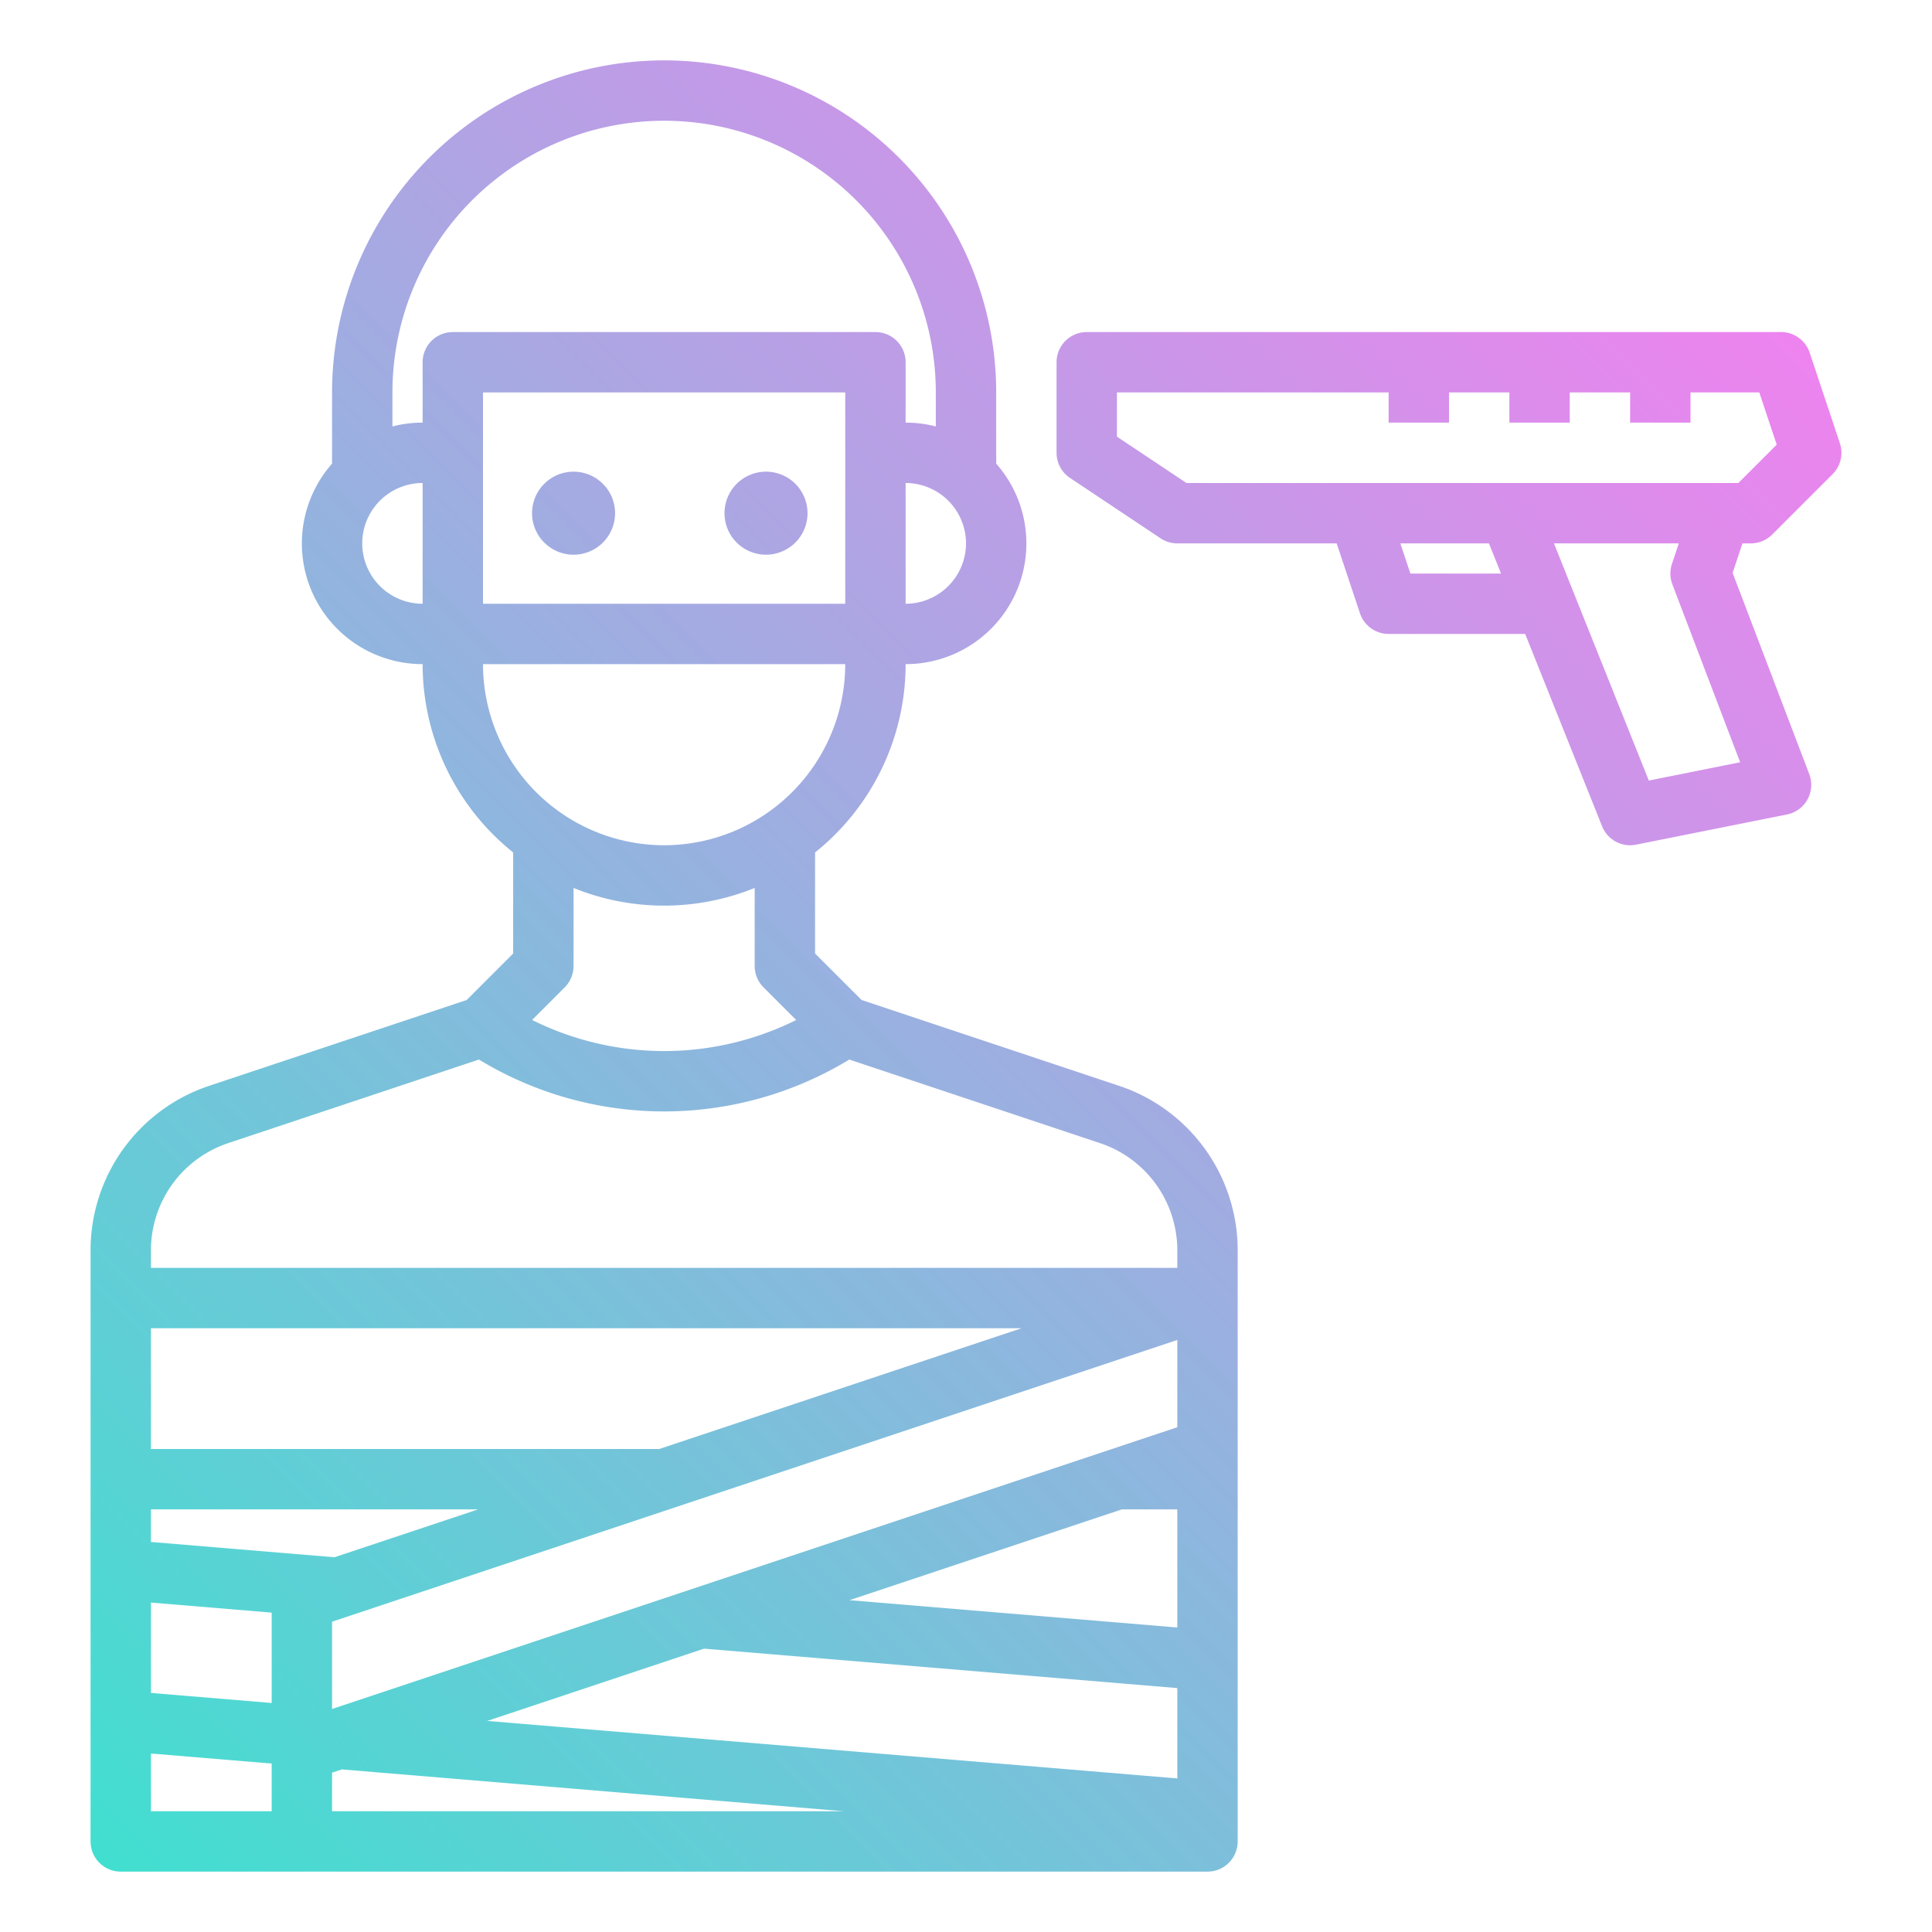 <?xml version="1.0"?>
<svg xmlns="http://www.w3.org/2000/svg" xmlns:xlink="http://www.w3.org/1999/xlink" viewBox="0 0 512 512" width="512" height="512"><defs><linearGradient id="linear-gradient" x1="10.073" y1="477.387" x2="437.387" y2="50.073" gradientUnits="userSpaceOnUse"><stop offset="0" stop-color="#41dfd0"/><stop offset="1" stop-color="#ee83ef"/></linearGradient></defs><g id="gradient"><path d="M163,136a11,11,0,1,1-11-11A11,11,0,0,1,163,136Zm40-11a11,11,0,1,0,11,11A11,11,0,0,0,203,125ZM328,331.39V488a8,8,0,0,1-8,8H32a8,8,0,0,1-8-8V331.39a45.941,45.941,0,0,1,31.45-43.64l22.02-7.34,46.209-15.4L136,252.687v-26.78A63.9,63.9,0,0,1,112,176a31.975,31.975,0,0,1-24-53.132V104a88,88,0,1,1,176,0v18.868A31.975,31.975,0,0,1,240,176a63.9,63.9,0,0,1-24,49.907v26.78l12.321,12.32,46.209,15.4,22.02,7.34A45.941,45.941,0,0,1,328,331.39ZM312,471.306V447.361L186.573,436.909l-57.466,19.155ZM72,427.361,40,424.7v23.944l32,2.666ZM40,384H174.7l96-32H40Zm272,16H297.3l-72.192,24.064L312,431.305Zm-185.3,0H40v8.639l48.628,4.052ZM88,452.9l224-74.666V355.1L88,429.766ZM128,160h96V104H128v56Zm128-16a16.019,16.019,0,0,0-16-16v32A16.019,16.019,0,0,0,256,144ZM104,104v9.013A31.94,31.94,0,0,1,112,112V96a8,8,0,0,1,8-8H232a8,8,0,0,1,8,8v16a31.94,31.94,0,0,1,8,1.013V104a72,72,0,0,0-144,0Zm8,56V128a16,16,0,0,0,0,32Zm64,64a48.054,48.054,0,0,0,48-48H128A48.054,48.054,0,0,0,176,224Zm-24,11.313V256a8,8,0,0,1-2.343,5.657l-8.643,8.643a78.457,78.457,0,0,0,69.982.01l-8.653-8.653A8,8,0,0,1,200,256V235.313a63.79,63.79,0,0,1-48,0ZM40,331.39V336H312v-4.61a29.959,29.959,0,0,0-20.51-28.46l-22.02-7.34-44.4-14.8a94.45,94.45,0,0,1-98.146,0l-44.4,14.8-22.02,7.34A29.959,29.959,0,0,0,40,331.39ZM40,480H72V467.361L40,464.7Zm48,0H223.665L90.573,468.909,88,469.766ZM461.766,144l-2.607,7.82,20.317,53.332a8,8,0,0,1-5.907,10.693l-40,8a8,8,0,0,1-9-4.874L404.184,168H368a8,8,0,0,1-7.589-5.47L354.234,144H312a8,8,0,0,1-4.438-1.344l-24-16A8,8,0,0,1,280,120V96a8,8,0,0,1,8-8H472a8,8,0,0,1,7.589,5.47l8,24a8,8,0,0,1-1.932,8.187l-16,16A8,8,0,0,1,464,144ZM314.422,128H460.686l10.161-10.161L466.234,104H448v8H432v-8H416v8H400v-8H384v8H368v-8H296v11.719Zm83.362,24-3.2-8H371.1l2.667,8Zm45.293-2.53L444.9,144H411.816l25.141,62.851,24.2-4.841L443.19,154.848A8,8,0,0,1,443.077,149.47Z" style="fill:url(#linear-gradient)"/></g></svg>

